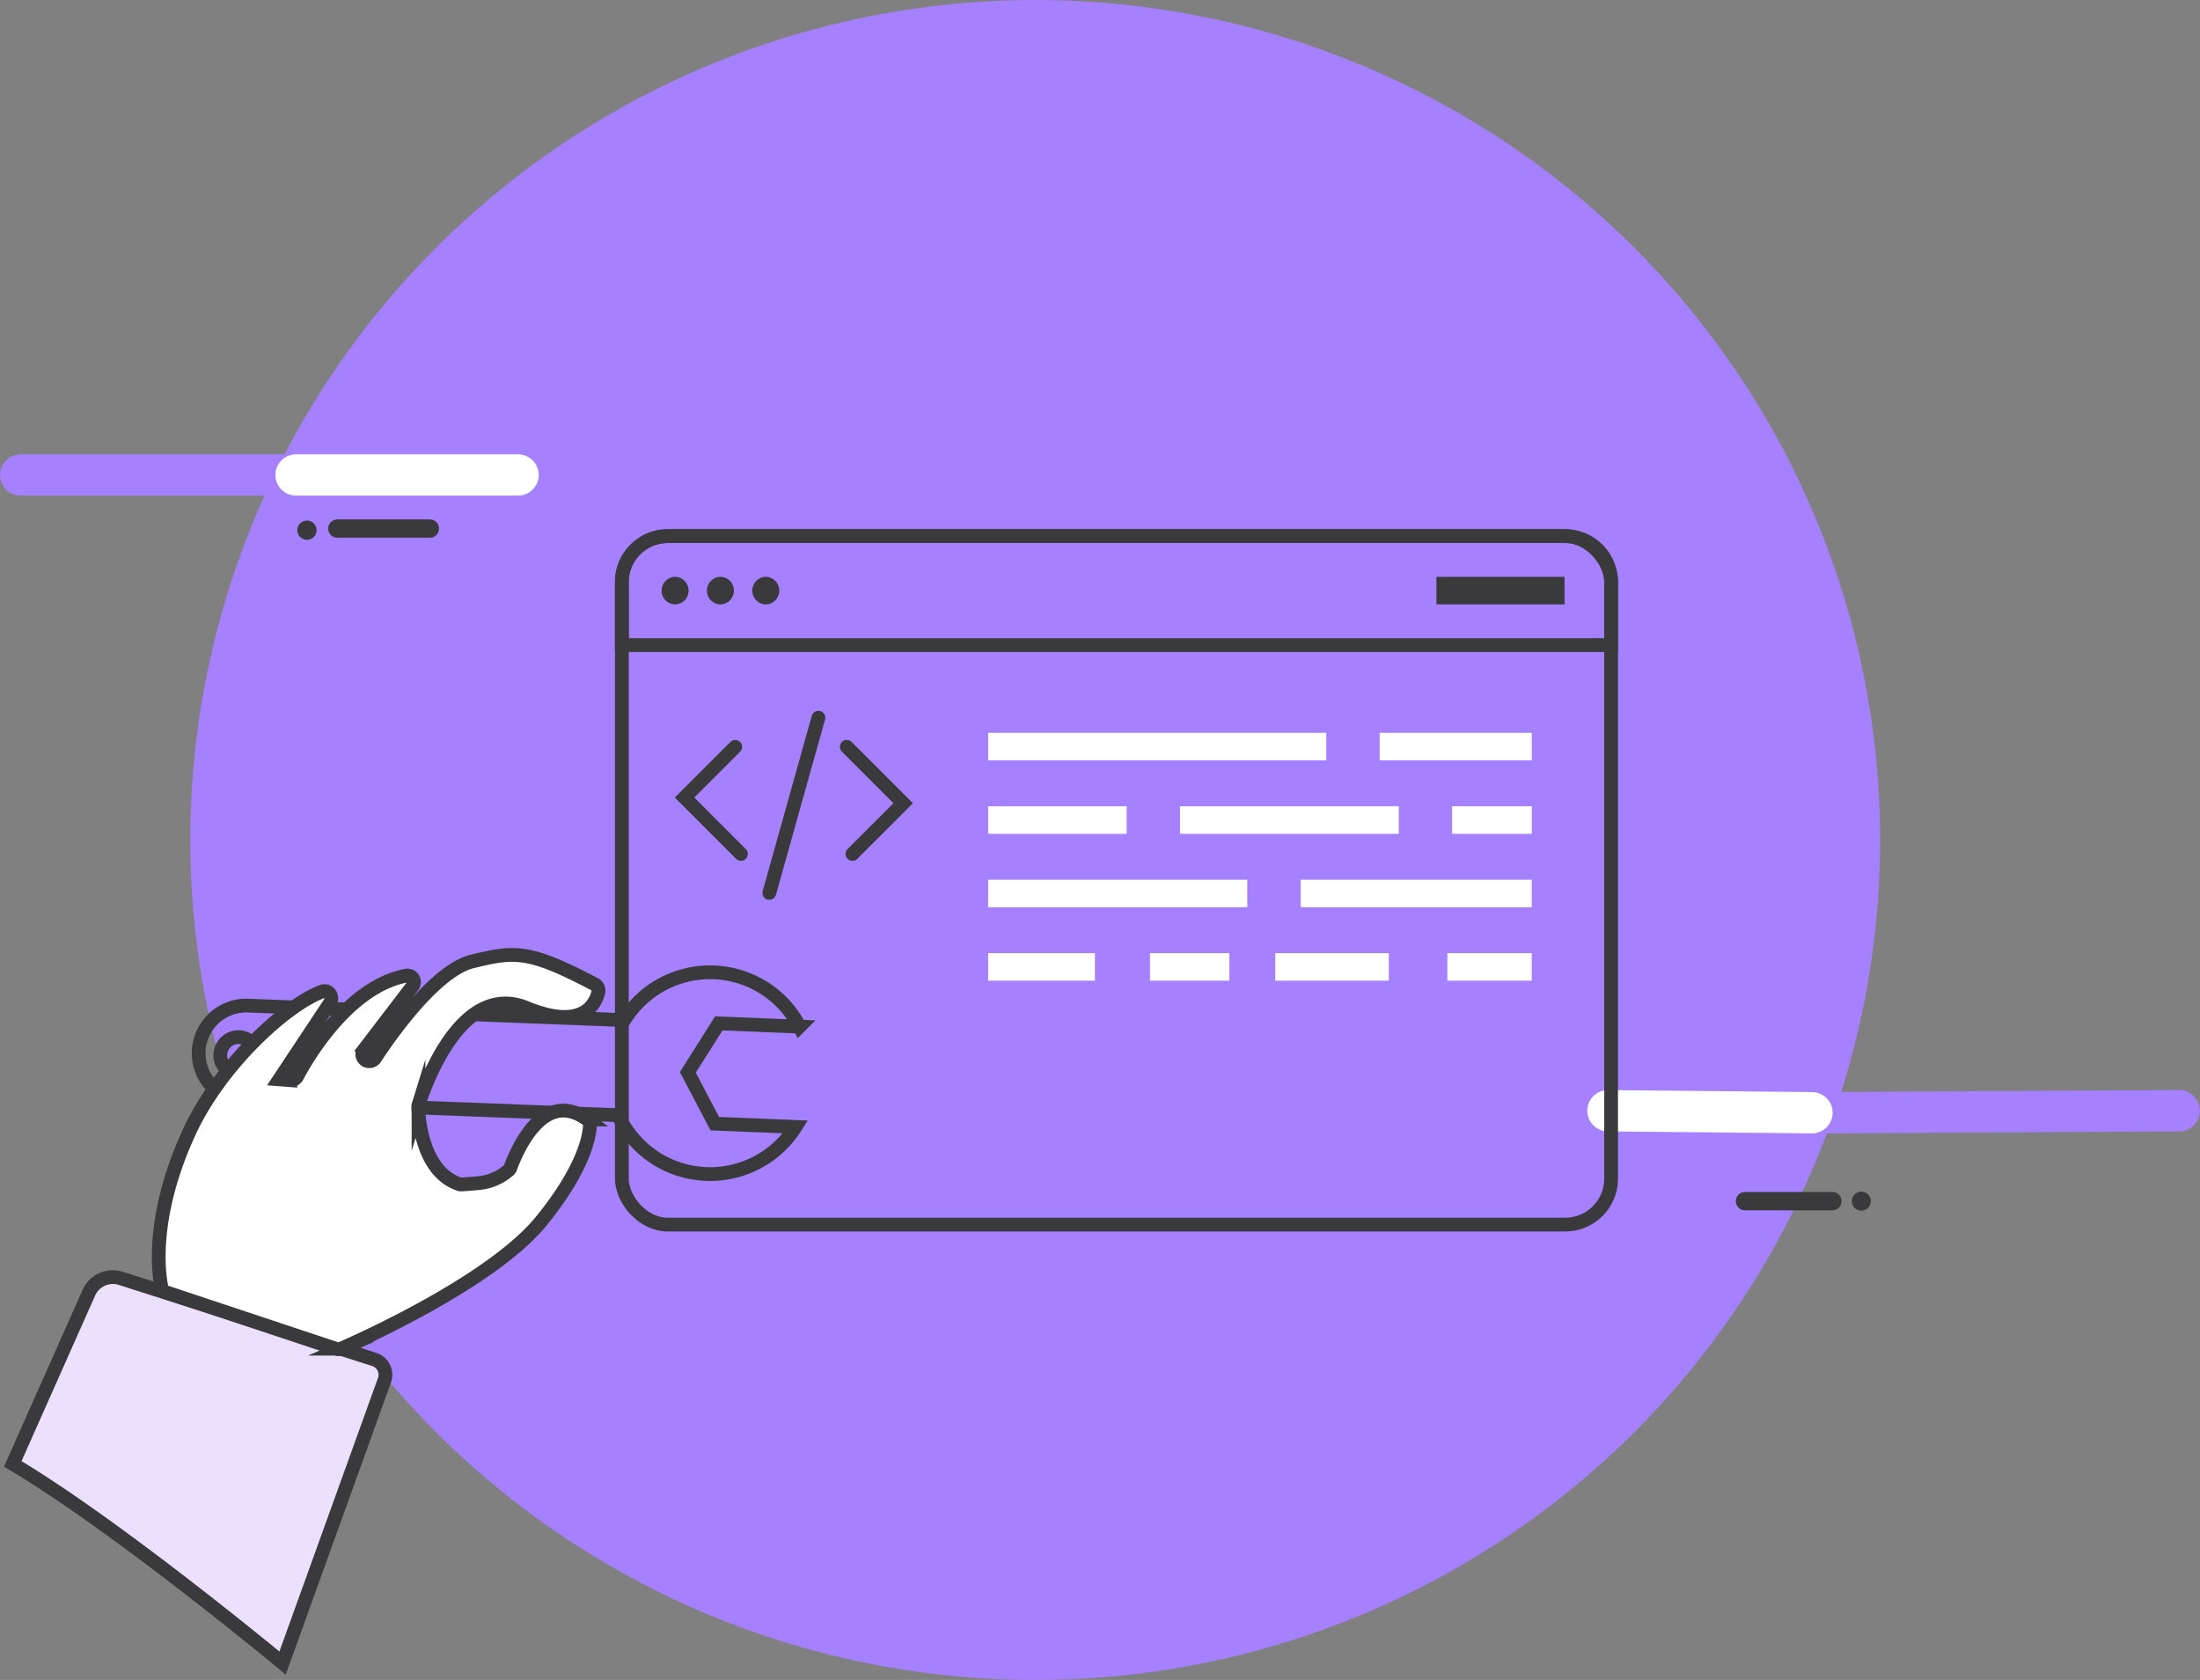 <svg xmlns="http://www.w3.org/2000/svg" width="239.661" height="183" viewBox="0 0 239.661 183"><rect x="0" y="0" width="239.661" height="183" fill="#808080" stroke="none"/><g id="specification-guidelines" transform="translate(-356.628 -698.741)"><ellipse id="Ellipse_168" data-name="Ellipse 168" cx="92.042" cy="91.5" rx="92.042" ry="91.5" transform="translate(377.357 698.741)" fill="#a580ff"></ellipse><g id="Group_520" data-name="Group 520" transform="translate(531.792 819.735)"><line id="Line_116" data-name="Line 116" y1="0.217" x2="38.527" transform="translate(23.709)" fill="none" stroke="#a580ff" stroke-linecap="round" stroke-miterlimit="10" stroke-width="4.5"></line><line id="Line_117" data-name="Line 117" x2="22.227" y2="0.217" fill="none" stroke="#fff" stroke-linecap="round" stroke-miterlimit="10" stroke-width="4.5"></line><circle id="Ellipse_169" data-name="Ellipse 169" cx="1.037" cy="1.037" r="1.037" transform="translate(26.564 8.812)" fill="#3a3a3c"></circle><line id="Line_118" data-name="Line 118" x2="9.517" transform="translate(14.933 9.849)" fill="none" stroke="#3a3a3c" stroke-linecap="round" stroke-miterlimit="10" stroke-width="2"></line></g><g id="Group_521" data-name="Group 521" transform="translate(358.878 750.481)"><line id="Line_119" data-name="Line 119" x2="30" fill="none" stroke="#a580ff" stroke-linecap="round" stroke-miterlimit="10" stroke-width="4.5"></line><line id="Line_120" data-name="Line 120" x2="10.074" transform="translate(34.5 5.84)" fill="none" stroke="#3a3a3c" stroke-linecap="round" stroke-miterlimit="10" stroke-width="2"></line><circle id="Ellipse_170" data-name="Ellipse 170" cx="1.05" cy="1.05" r="1.05" transform="translate(30.14 4.96)" fill="#3a3a3c"></circle><line id="Line_121" data-name="Line 121" x2="24.186" transform="translate(30)" fill="none" stroke="#fff" stroke-linecap="round" stroke-miterlimit="10" stroke-width="4.5"></line></g><g id="Group_522" data-name="Group 522" transform="translate(424.371 757.14)"><rect id="Rectangle_664" data-name="Rectangle 664" width="107.765" height="75" rx="5" fill="none" stroke="#3a3a3c" stroke-miterlimit="10" stroke-width="1.5"></rect><path id="Rectangle_665" data-name="Rectangle 665" d="M5,0h97.765a5,5,0,0,1,5,5v6.875a0,0,0,0,1,0,0H0a0,0,0,0,1,0,0V5A5,5,0,0,1,5,0Z" fill="none" stroke="#3a3a3c" stroke-miterlimit="10" stroke-width="1.5"></path><ellipse id="Ellipse_171" data-name="Ellipse 171" cx="1.47" cy="1.5" rx="1.47" ry="1.5" transform="translate(4.329 4.438)" fill="#3a3a3c"></ellipse><ellipse id="Ellipse_172" data-name="Ellipse 172" cx="1.47" cy="1.5" rx="1.47" ry="1.5" transform="translate(9.268 4.438)" fill="#3a3a3c"></ellipse><ellipse id="Ellipse_173" data-name="Ellipse 173" cx="1.47" cy="1.5" rx="1.47" ry="1.5" transform="translate(14.207 4.438)" fill="#3a3a3c"></ellipse><rect id="Rectangle_666" data-name="Rectangle 666" width="13.955" height="3" transform="translate(88.739 4.438)" fill="#3a3a3c"></rect></g><g id="Group_525" data-name="Group 525" transform="translate(358.027 802.762)"><g id="Group_523" data-name="Group 523" transform="translate(20.296 1.898)"><path id="Path_300" data-name="Path 300" d="M383.72,802.288a5.188,5.188,0,1,0-.418,10.367l40.63,1.564.049,0a11,11,0,0,0,19.306,1.281l-8.793-.359-2.936-5.587,3.374-5.335,8.793.353a10.984,10.984,0,0,0-19.1-.692l-.279-.029Zm-2.456,3.953a1.98,1.98,0,1,1-.112,2.8A1.978,1.978,0,0,1,381.264,806.241Z" transform="translate(-378.323 -798.66)" fill="none" stroke="#3a3a3c" stroke-miterlimit="10" stroke-width="1.5"></path></g><g id="Group_524" data-name="Group 524"><path id="Path_301" data-name="Path 301" d="M387.411,873.9l11.1-30.807a1.754,1.754,0,0,0-1.115-2.264l-27.591-8.832a2.869,2.869,0,0,0-3.5,1.567l-8.287,18.644C369.422,858.966,387.411,873.9,387.411,873.9Z" transform="translate(-358.027 -796.762)" fill="#ebe1ff" stroke="#3a3a3c" stroke-miterlimit="10" stroke-width="1.5"></path><path id="Path_302" data-name="Path 302" d="M374.717,833.508a.76.76,0,0,1-.506-.572c-.334-1.636-1.139-7.768,3-16.807,3.423-7.481,10.746-14.017,14.522-15.377.738-.266,1.265.623.821,1.27l-5.5,8.291,1.2.092a.756.756,0,0,0,.737-.4c1.027-1.929,5.518-9.736,11.837-10.971a.711.711,0,0,1,.765,1.1l-5.36,7.012a.762.762,0,0,0,.511,1.187h0a.755.755,0,0,0,.749-.333c1.212-1.86,6.416-9.517,10.584-10.531,4.648-1.131,6.139-1.288,13.339,2.494a.761.761,0,0,1,.394.841c-.316,1.323-1.715,4.244-7.851,1.724-7.332-3.012-11.333,9.266-11.739,10.585a.724.724,0,0,0-.032.236c.023.945.334,7.085,4.556,8.408.14.043,1.969-.133,1.969-.133a5.743,5.743,0,0,0,3.239-1.331,1.011,1.011,0,0,0,.242-.256c.624-1.727,3.571-8.893,8.4-5.343a.746.746,0,0,1,.3.629c-.046,1.135-.611,4.659-5.286,10.411-5.345,6.576-19.7,12.991-21.818,13.917a.746.746,0,0,1-.54.022Z" transform="translate(-358.027 -796.762)" fill="#fff" stroke="#3a3a3c" stroke-miterlimit="10" stroke-width="1.5"></path></g></g><g id="Group_526" data-name="Group 526" transform="translate(431.2 776.921)"><path id="Path_303" data-name="Path 303" d="M434.9,788.9l-6.142-6.142,5.526-5.526" transform="translate(-428.756 -774.059)" fill="none" stroke="#3a3a3c" stroke-linecap="round" stroke-miterlimit="10" stroke-width="1.5"></path><path id="Path_304" data-name="Path 304" d="M446.43,777.232l6.142,6.142-5.526,5.526" transform="translate(-428.756 -774.059)" fill="none" stroke="#3a3a3c" stroke-linecap="round" stroke-miterlimit="10" stroke-width="1.5"></path><line id="Line_122" data-name="Line 122" x1="5.346" y2="19.087" transform="translate(9.235)" fill="none" stroke="#3a3a3c" stroke-linecap="round" stroke-miterlimit="10" stroke-width="1.5"></line></g><g id="Group_527" data-name="Group 527" transform="translate(464.274 778.57)"><rect id="Rectangle_667" data-name="Rectangle 667" width="36.834" height="3" fill="#fff"></rect><rect id="Rectangle_668" data-name="Rectangle 668" width="16.572" height="3" transform="translate(42.648)" fill="#fff"></rect><rect id="Rectangle_669" data-name="Rectangle 669" width="15.09" height="3" transform="translate(0 8)" fill="#fff"></rect><rect id="Rectangle_670" data-name="Rectangle 670" width="28.228" height="3" transform="translate(0 16)" fill="#fff"></rect><rect id="Rectangle_671" data-name="Rectangle 671" width="25.177" height="3" transform="translate(34.042 16)" fill="#fff"></rect><rect id="Rectangle_672" data-name="Rectangle 672" width="11.631" height="3" transform="translate(0 24)" fill="#fff"></rect><rect id="Rectangle_673" data-name="Rectangle 673" width="8.647" height="3" transform="translate(17.631 24)" fill="#fff"></rect><rect id="Rectangle_674" data-name="Rectangle 674" width="12.367" height="3" transform="translate(31.278 24)" fill="#fff"></rect><rect id="Rectangle_675" data-name="Rectangle 675" width="9.194" height="3" transform="translate(50.025 24)" fill="#fff"></rect><rect id="Rectangle_676" data-name="Rectangle 676" width="23.826" height="3" transform="translate(20.904 8)" fill="#fff"></rect><rect id="Rectangle_677" data-name="Rectangle 677" width="8.676" height="3" transform="translate(50.544 8)" fill="#fff"></rect></g></g></svg>